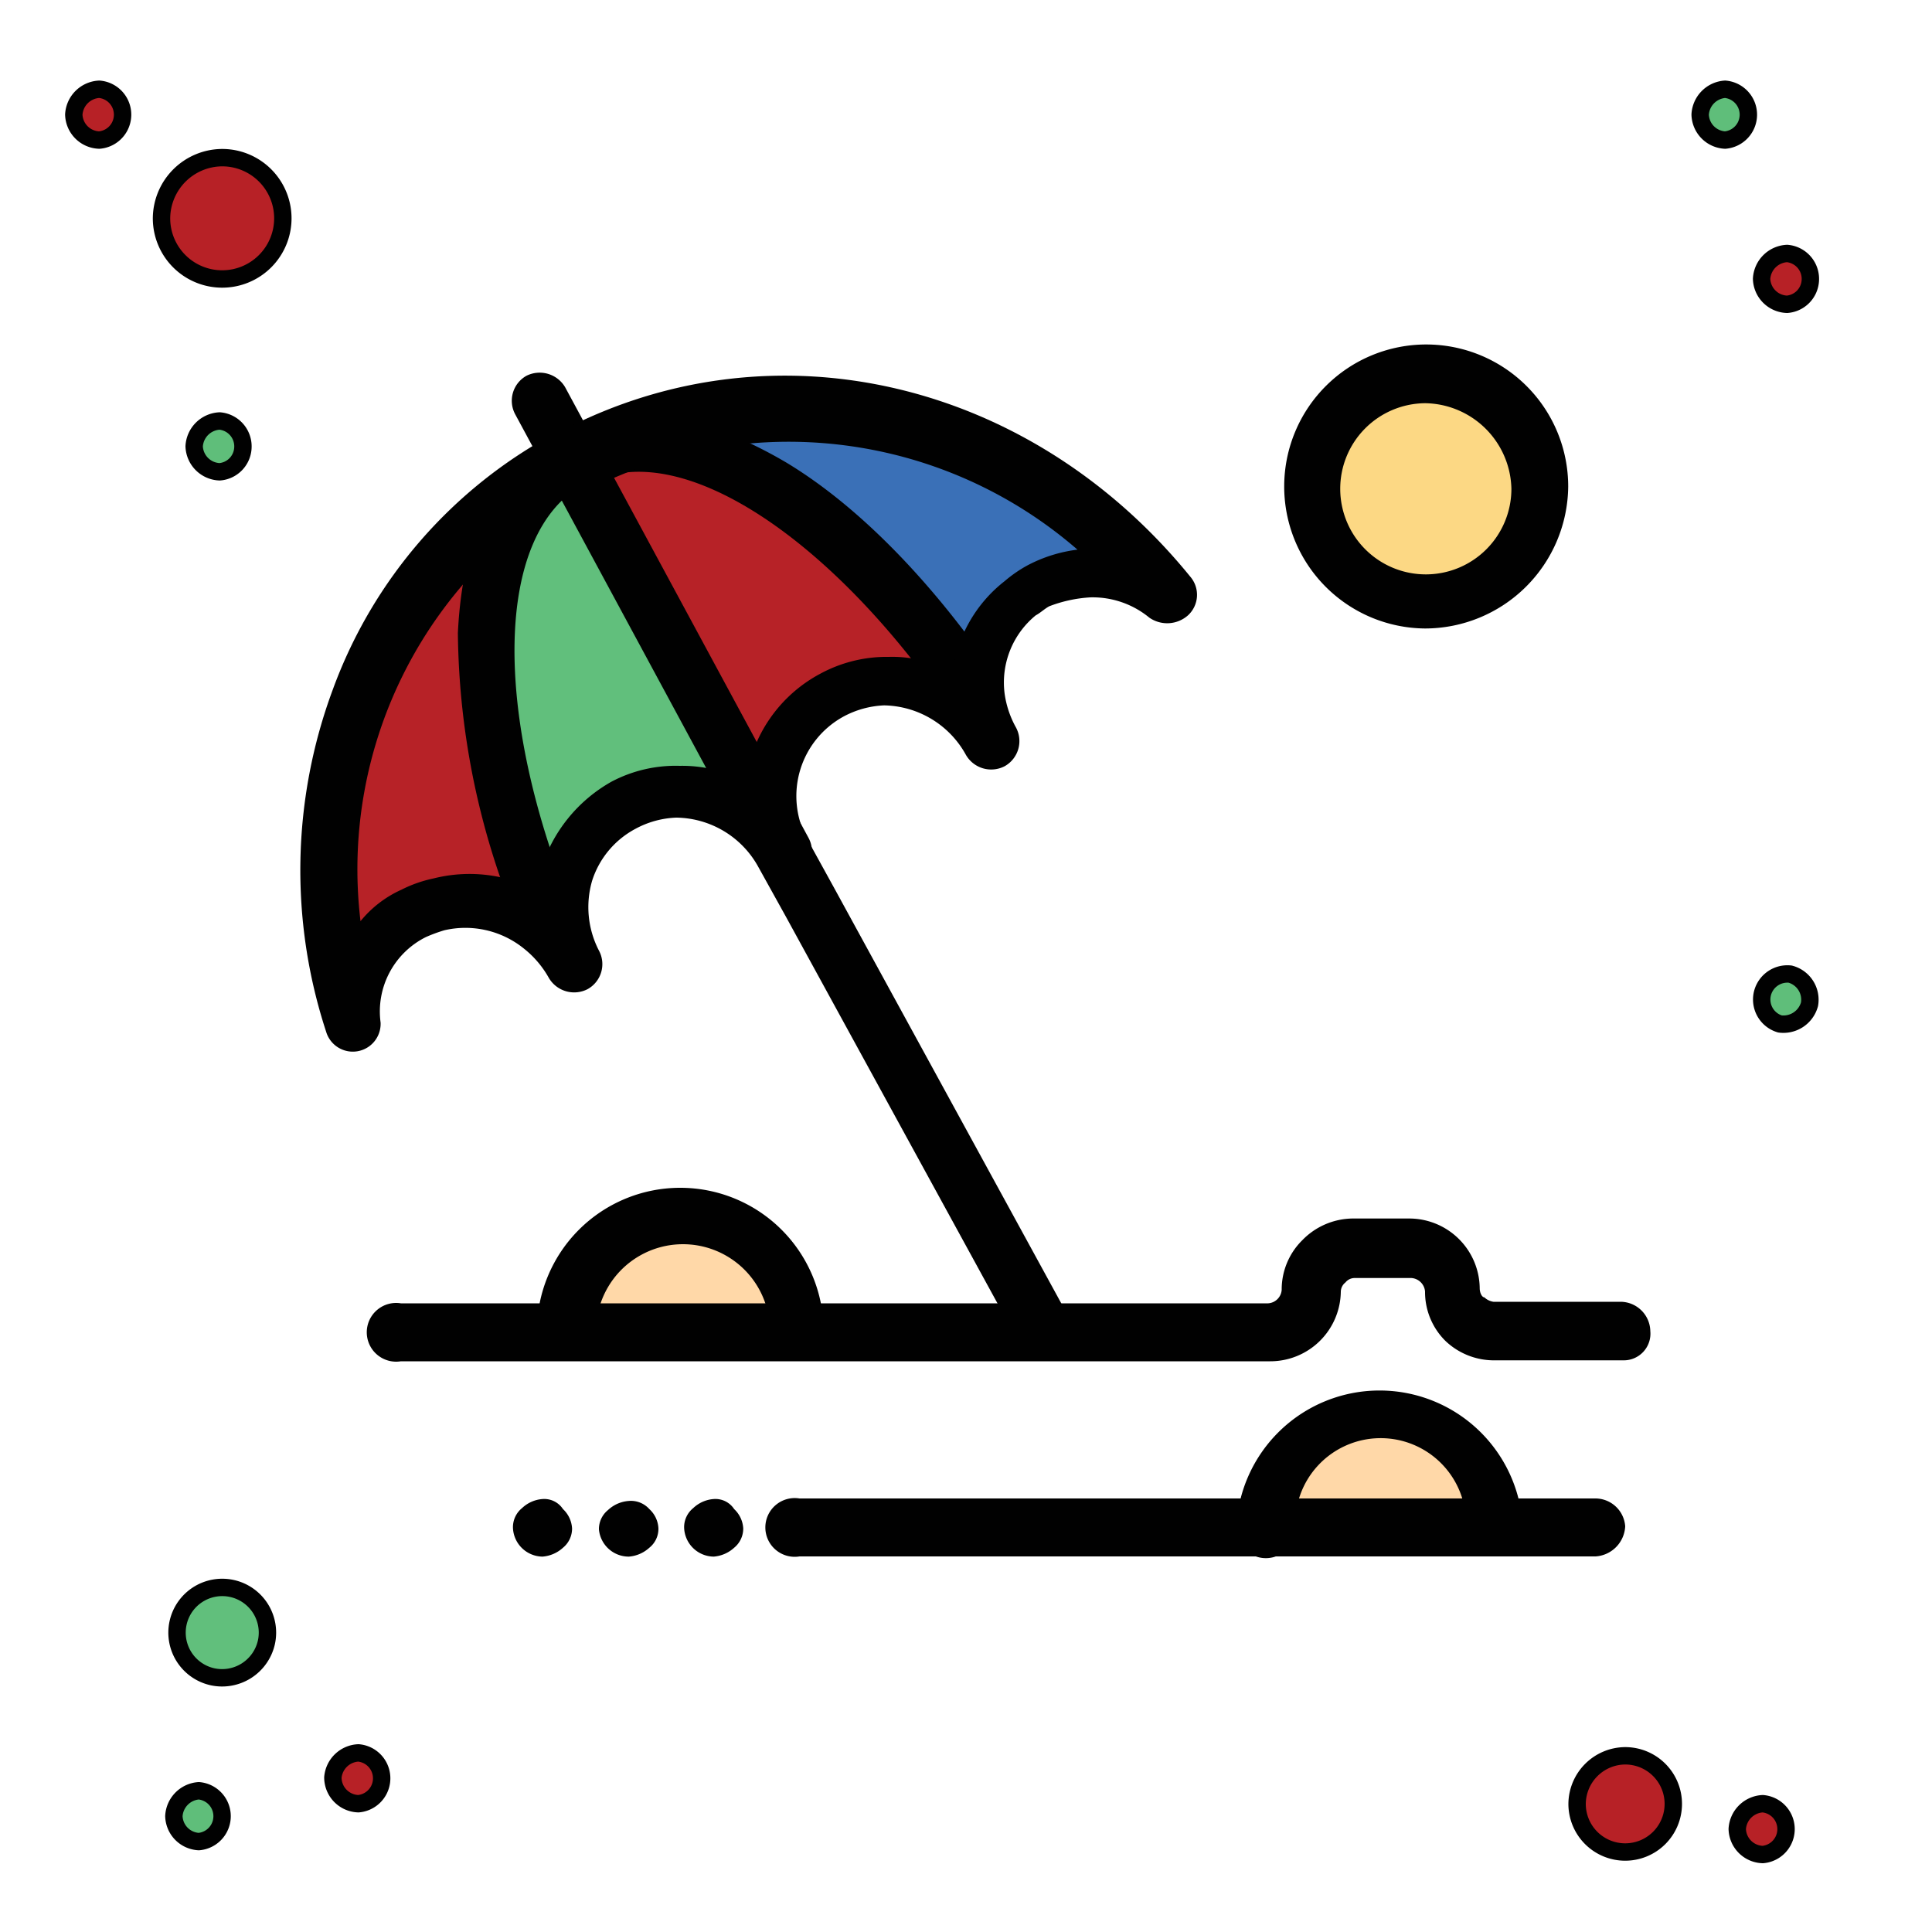 <?xml version="1.0" encoding="UTF-8"?>
<svg xmlns="http://www.w3.org/2000/svg" id="Layer_1" data-name="Layer 1" viewBox="0 0 100 100">
  <path d="M5.14,4.62a1.32,1.32,0,0,1,0,2.63A1.36,1.36,0,0,1,3.82,5.93,1.39,1.39,0,0,1,5.14,4.62Z" style="fill:#b72126;stroke:#010101;stroke-miterlimit:10;stroke-width:0.9px"></path>
  <path d="M11,86.79A2.34,2.34,0,1,1,13.79,85h0A2.35,2.35,0,0,1,11,86.79Z" style="fill:#61bf7c;stroke:#010101;stroke-miterlimit:10;stroke-width:0.9px"></path>
  <path d="M92.13,53a1.32,1.32,0,0,1-.89-1.64,1.33,1.33,0,0,1,1.42-.94,1.37,1.37,0,0,1,1,1.56A1.4,1.4,0,0,1,92.13,53Z" style="fill:#5fbe7a;stroke:#010101;stroke-miterlimit:10;stroke-width:0.9px"></path>
  <path d="M11.5,8.16A3.14,3.14,0,1,1,8.36,11.3h0A3.16,3.16,0,0,1,11.5,8.16Z" style="fill:#b72126;stroke:#010101;stroke-miterlimit:10;stroke-width:0.9px"></path>
  <path d="M11.37,21.79a1.32,1.32,0,0,1,1.2,1.43,1.31,1.31,0,0,1-1.2,1.2,1.37,1.37,0,0,1-1.32-1.32A1.39,1.39,0,0,1,11.37,21.79Z" style="fill:#5fbe7a;stroke:#010101;stroke-miterlimit:10;stroke-width:0.9px"></path>
  <path d="M10.29,92.69a1.32,1.32,0,0,1,0,2.63A1.36,1.36,0,0,1,9,94,1.39,1.39,0,0,1,10.29,92.69Z" style="fill:#5fbe7a;stroke:#010101;stroke-miterlimit:10;stroke-width:0.9px"></path>
  <path d="M18.55,90.73a1.32,1.32,0,0,1,0,2.63A1.36,1.36,0,0,1,17.23,92,1.39,1.39,0,0,1,18.55,90.73Z" style="fill:#b72126;stroke:#010101;stroke-miterlimit:10;stroke-width:0.9px"></path>
  <path d="M92.5,13.12a1.32,1.32,0,0,1,1.2,1.43,1.31,1.31,0,0,1-1.2,1.2,1.36,1.36,0,0,1-1.32-1.32A1.39,1.39,0,0,1,92.5,13.12Z" style="fill:#b72126;stroke:#010101;stroke-miterlimit:10;stroke-width:0.9px"></path>
  <path d="M84.12,90.88a2.49,2.49,0,1,1-2.49,2.48h0A2.51,2.51,0,0,1,84.12,90.88Z" style="fill:#b72126;stroke:#010101;stroke-miterlimit:10;stroke-width:0.9px"></path>
  <path d="M89.29,4.62a1.32,1.32,0,0,1,0,2.63A1.36,1.36,0,0,1,88,5.93,1.39,1.39,0,0,1,89.29,4.62Z" style="fill:#5fbe7a;stroke:#010101;stroke-miterlimit:10;stroke-width:0.9px"></path>
  <path d="M91.24,93.36a1.32,1.32,0,0,1,0,2.63,1.36,1.36,0,0,1-1.32-1.32A1.39,1.39,0,0,1,91.24,93.36Z" style="fill:#b72126;stroke:#010101;stroke-miterlimit:10;stroke-width:0.9px"></path>
  <g id="_62_Beach_Protection_Summer_Umbrella" data-name="62, Beach, Protection, Summer, Umbrella">
    <path d="M77.41,79.16H65.63a5.89,5.89,0,0,1,11.78,0Z" style="fill:#ffd8a8"></path>
    <path d="M41.38,68.9H29.61a5.8,5.8,0,0,1,5.89-5.83A5.87,5.87,0,0,1,41.38,68.9Z" style="fill:#ffd8a8"></path>
    <path d="M73.76,19.36a5.83,5.83,0,1,1-5.89,5.83A5.8,5.8,0,0,1,73.76,19.36Z" style="fill:#fcd884"></path>
    <path d="M52.8,30.78a6,6,0,0,0-2.24,5.36h-.11c-6.6-9.79-15.07-15.27-20.6-12.47,10.59-5.48,23.19-2.1,30.6,7.23a6.05,6.05,0,0,0-3.88-1.4,6.32,6.32,0,0,0-2.83.7A2.57,2.57,0,0,0,52.8,30.78Z" style="fill:#3a70b7"></path>
    <path d="M32.2,41.5a6.16,6.16,0,0,0-2.47,8.28,6.74,6.74,0,0,0-1.65-2h.23c-4.47-10.84-4.35-21,1.06-24h.12l11,20.28A6.12,6.12,0,0,0,32.2,41.5Z" style="fill:#61bf7c"></path>
    <path d="M40.56,44.19l-11-20.29h.12s.12,0,.12-.11c5.53-2.68,14,2.79,20.6,12.47h.11a9,9,0,0,0,.71,2.33A6.25,6.25,0,0,0,42.91,36,5.85,5.85,0,0,0,40.56,44.19Z" style="fill:#b72227"></path>
    <path d="M28.43,47.8H28.2a6.46,6.46,0,0,0-5.42-1.17,6.1,6.1,0,0,0-1.29.47,6,6,0,0,0-3.18,5.95c-3.53-11.43.7-23.67,11.18-29.26C24.08,26.82,23.84,37,28.43,47.8Z" style="fill:#b72227"></path>
    <path d="M38,78.11a1.48,1.48,0,0,1,.47,1,1.28,1.28,0,0,1-.47,1,1.77,1.77,0,0,1-1.06.46,1.55,1.55,0,0,1-1.53-1.51,1.27,1.27,0,0,1,.47-1,1.72,1.72,0,0,1,1.06-.47A1.16,1.16,0,0,1,38,78.11Z" style="fill:#010101"></path>
    <path d="M33.61,78.11a1.44,1.44,0,0,1,.47,1,1.25,1.25,0,0,1-.47,1,1.77,1.77,0,0,1-1.06.46A1.55,1.55,0,0,1,31,79.16a1.27,1.27,0,0,1,.47-1,1.75,1.75,0,0,1,1.06-.47A1.28,1.28,0,0,1,33.61,78.11Z" style="fill:#010101"></path>
    <path d="M29.14,78.11a1.48,1.48,0,0,1,.47,1,1.28,1.28,0,0,1-.47,1,1.77,1.77,0,0,1-1.06.46,1.55,1.55,0,0,1-1.53-1.51,1.27,1.27,0,0,1,.47-1,1.72,1.72,0,0,1,1.06-.47A1.16,1.16,0,0,1,29.14,78.11Z" style="fill:#010101"></path>
    <path d="M28.43,49.2A1.52,1.52,0,0,1,27,48.27a40,40,0,0,1-3.3-15.51c.24-5,1.89-8.51,5.07-10.26a1.52,1.52,0,0,1,2,.59,1.49,1.49,0,0,1-.59,2c-4.59,2.56-4.71,11.89-.47,22.15a1.33,1.33,0,0,1-.83,1.86A.68.68,0,0,1,28.43,49.2Z" style="fill:#010101"></path>
    <path d="M29.61,25.3a1.3,1.3,0,0,1-1.18-.7,1.43,1.43,0,0,1,.36-2l.11-.12H29a1.55,1.55,0,0,1,2,.59,1.48,1.48,0,0,1-.59,2h-.11A1.65,1.65,0,0,1,29.61,25.3Z" style="fill:#010101"></path>
    <path d="M50.45,37.66a1.3,1.3,0,0,1-1.18-.7C43,27.75,35.14,22.62,30.55,25a1.46,1.46,0,0,1-2-.7,1.43,1.43,0,0,1,.71-2c3.17-1.51,7.06-.93,11.42,1.63,3.88,2.33,7.77,6.41,11.06,11.31a1.72,1.72,0,0,1-1.29,2.45Z" style="fill:#010101"></path>
    <path d="M40.56,45.58a1.39,1.39,0,0,1-1.3-.81L26.67,21.45a1.48,1.48,0,0,1,.58-2,1.53,1.53,0,0,1,2,.59L41.85,43.37a1.48,1.48,0,0,1-.59,2A.87.87,0,0,1,40.56,45.58Z" style="fill:#010101"></path>
    <path d="M54.1,70.41a1.39,1.39,0,0,1-1.3-.81L40.68,47.45l-1.42-2.56h0A4.91,4.91,0,0,0,35,42.32a4.79,4.79,0,0,0-2.11.58,4.64,4.64,0,0,0-2.24,2.68A4.89,4.89,0,0,0,31,49.2a1.48,1.48,0,0,1-.59,2,1.52,1.52,0,0,1-2-.58h0a5.13,5.13,0,0,0-1.29-1.52A4.82,4.82,0,0,0,23,48.15a8.19,8.19,0,0,0-.95.35,4.3,4.3,0,0,0-2.35,4.43,1.44,1.44,0,0,1-2.82.47,26.84,26.84,0,0,1,.35-17.72A24.64,24.64,0,0,1,28.79,22.39H29a.12.12,0,0,0,.12-.12c11-5.71,24.25-2.56,32.49,7.58a1.44,1.44,0,0,1-.12,2,1.62,1.62,0,0,1-2,.12,4.62,4.62,0,0,0-3.06-1.05,7.08,7.08,0,0,0-2.12.46c-.23.12-.47.35-.7.47A4.49,4.49,0,0,0,52,35.91a5,5,0,0,0,.59,1.75h0a1.49,1.49,0,0,1-.59,2,1.51,1.51,0,0,1-2-.58h0a4.93,4.93,0,0,0-4.24-2.57,4.85,4.85,0,0,0-2.12.59,4.69,4.69,0,0,0-1.88,6.29h0l1.41,2.56L55.27,68.08a1.48,1.48,0,0,1-.58,2A.65.65,0,0,1,54.1,70.41ZM30.32,25.07h0l-.12.12h0A22.6,22.6,0,0,0,18.66,47.68a5.79,5.79,0,0,1,2.12-1.63,6.69,6.69,0,0,1,1.65-.58,7.62,7.62,0,0,1,5.3.58A3.31,3.31,0,0,1,28,45a7.82,7.82,0,0,1,3.65-4.54,7.1,7.1,0,0,1,3.53-.82,7,7,0,0,1,3.42.82,7.38,7.38,0,0,1,3.88-5.6A7.21,7.21,0,0,1,46,34a6.32,6.32,0,0,1,3.3.82A7.16,7.16,0,0,1,52,30.08a6.85,6.85,0,0,1,1.17-.81,7.48,7.48,0,0,1,2.6-.82,22.8,22.8,0,0,0-25.2-3.15c0-.35-.12-.35-.23-.23Z" style="fill:#010101"></path>
    <path d="M84,70.41H77.41a3.64,3.64,0,0,1-2.59-1,3.56,3.56,0,0,1-1.06-2.56.76.76,0,0,0-.71-.7H70.11a.61.61,0,0,0-.47.23.62.62,0,0,0-.24.47,3.65,3.65,0,0,1-3.65,3.61h-45a1.52,1.52,0,1,1,0-3H65.63a.75.75,0,0,0,.71-.7,3.58,3.58,0,0,1,1.06-2.56A3.68,3.68,0,0,1,70,63.07h2.94a3.65,3.65,0,0,1,3.65,3.61c0,.24.12.47.24.47a.86.86,0,0,0,.47.23h6.59a1.55,1.55,0,0,1,1.53,1.52A1.38,1.38,0,0,1,84,70.41Z" style="fill:#010101"></path>
    <path d="M73.76,32.53a7.35,7.35,0,1,1,7.41-7.34A7.42,7.42,0,0,1,73.76,32.53Zm0-11.66a4.43,4.43,0,1,0,4.47,4.43A4.53,4.53,0,0,0,73.76,20.87Z" style="fill:#010101"></path>
    <path d="M41.38,70.41a1.55,1.55,0,0,1-1.53-1.51,4.48,4.48,0,0,0-9,0,1.53,1.53,0,0,1-3.06,0,7.42,7.42,0,0,1,14.84,0A1.3,1.3,0,0,1,41.38,70.41Z" style="fill:#010101"></path>
    <path d="M82.59,80.56H41.38a1.52,1.52,0,1,1,0-3H82.59A1.55,1.55,0,0,1,84.12,79,1.64,1.64,0,0,1,82.59,80.56Z" style="fill:#010101"></path>
    <path d="M77.41,80.56A1.55,1.55,0,0,1,75.88,79a4.42,4.42,0,1,0-8.83.12,1.53,1.53,0,0,1-3.06,0,7.42,7.42,0,0,1,14.83,0A1.43,1.43,0,0,1,77.41,80.56Z" style="fill:#010101"></path>
  </g>
</svg>
